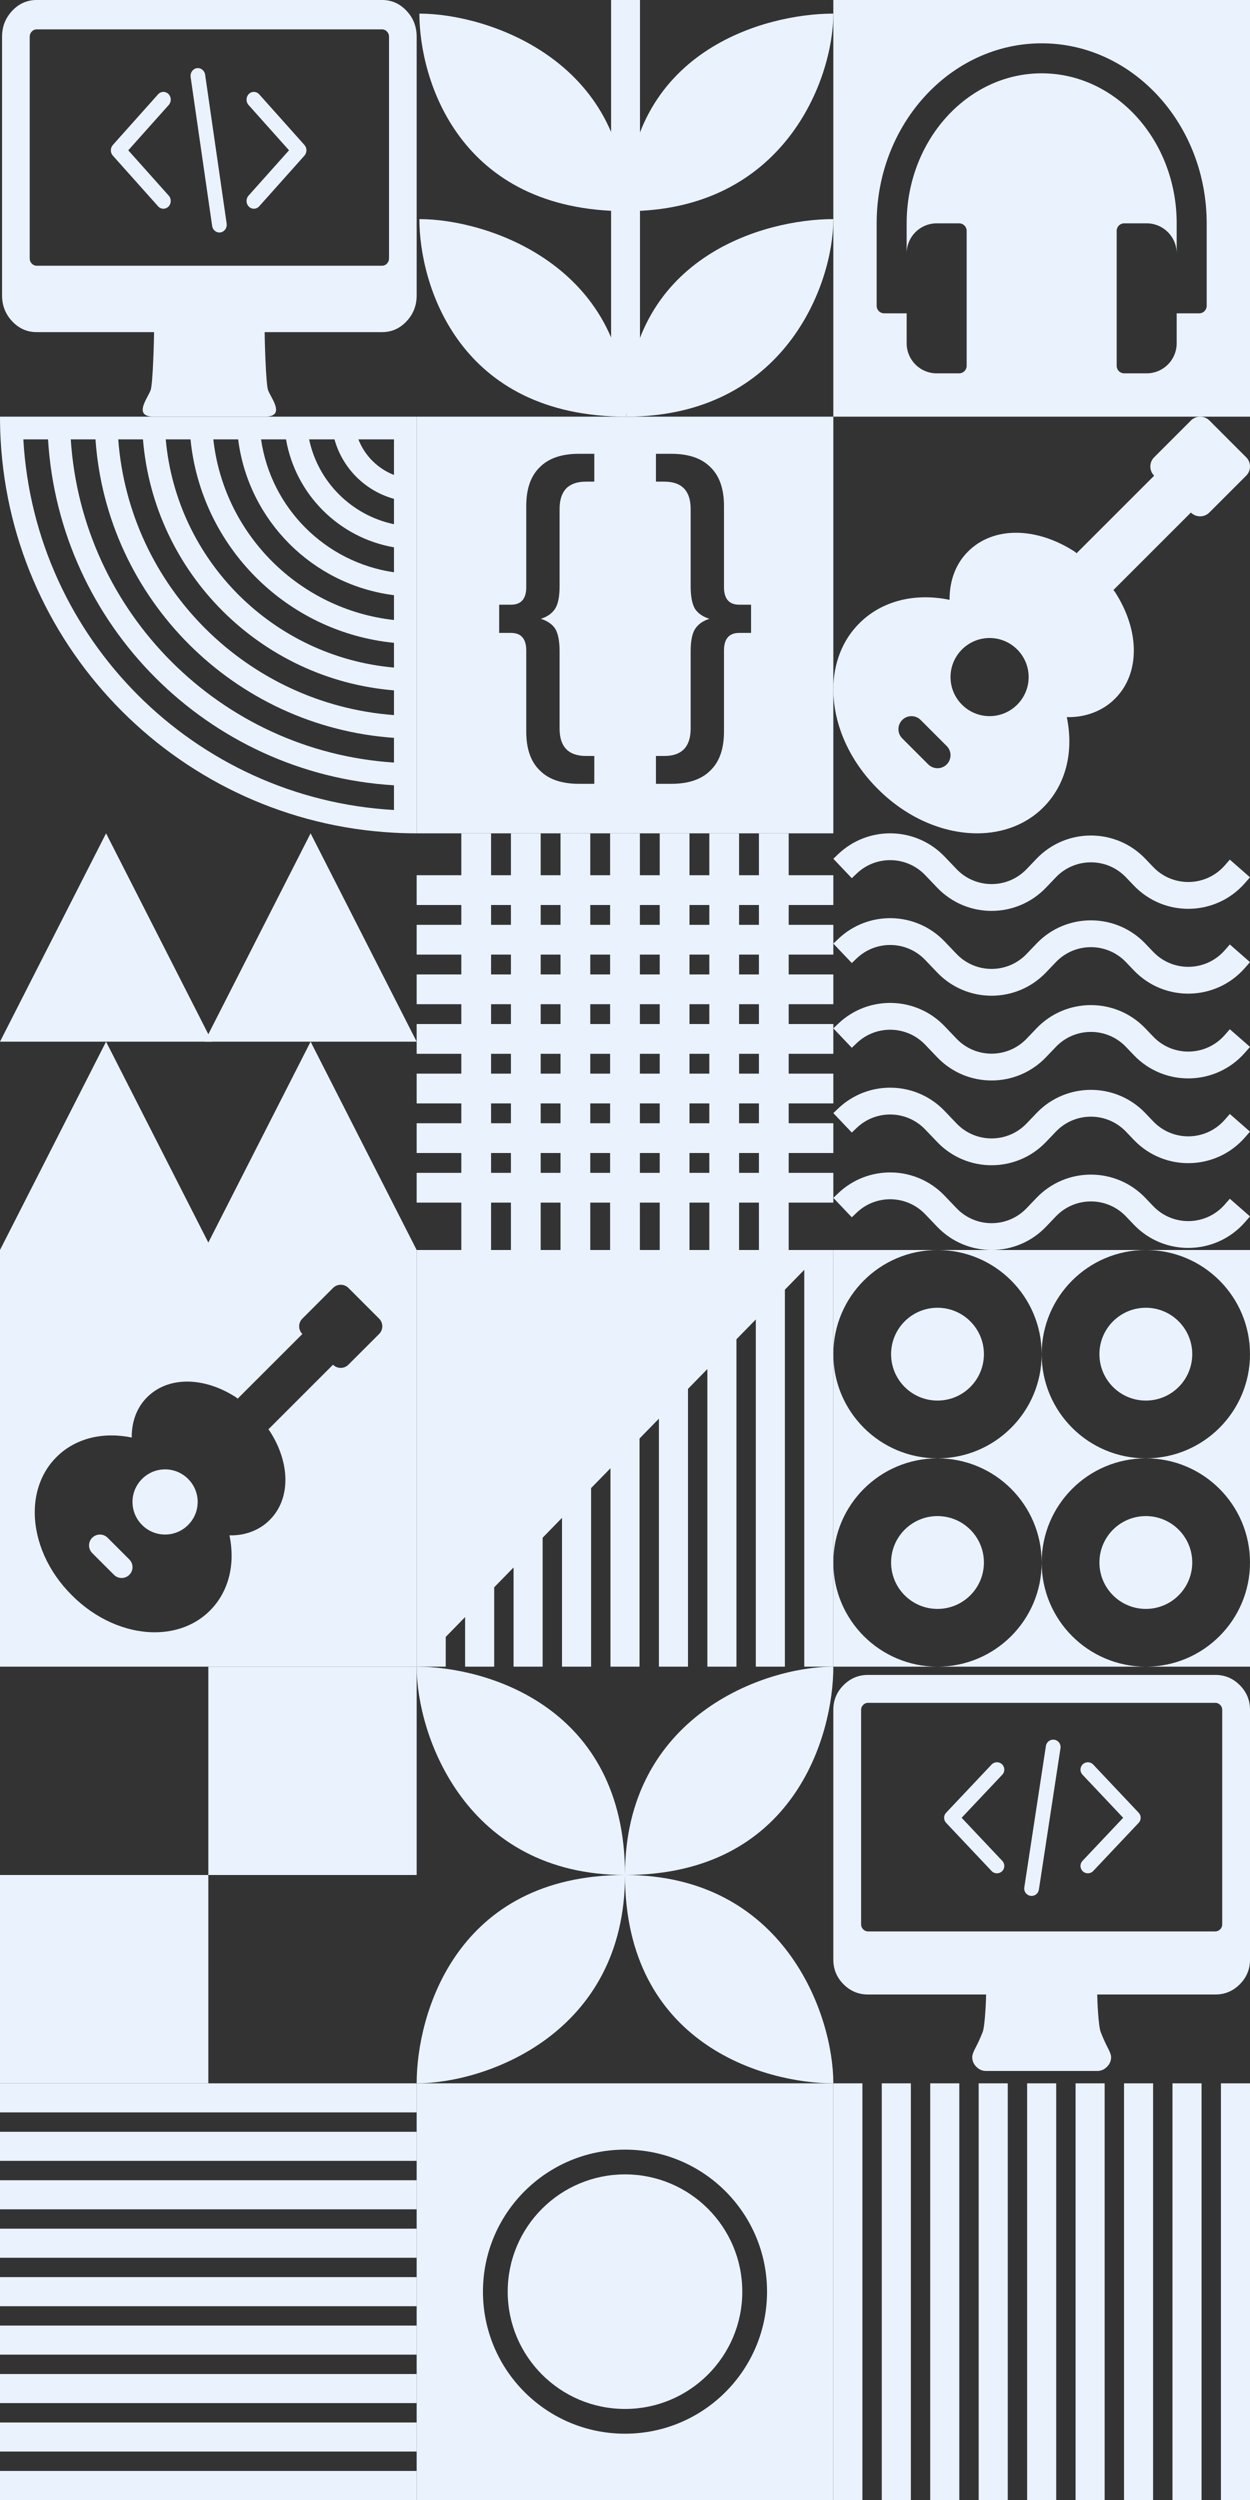 <?xml version="1.0" encoding="UTF-8"?> <svg xmlns="http://www.w3.org/2000/svg" width="606" height="1212" viewBox="0 0 606 1212" fill="none"><rect x="0" y="0" width="606" height="1212" fill="#333333" stroke="none"/> <path fill-rule="evenodd" clip-rule="evenodd" d="M202 201.999V403.999C198.309 403.999 194.642 403.9 191 403.704C88.196 398.187 5.811 315.803 0.294 212.999C0.099 209.357 0 205.689 0 201.999L202 201.999ZM34.309 212.999L46.291 212.999C51.682 290.438 113.56 352.316 191 357.708L191 369.69C106.955 364.259 39.739 297.044 34.309 212.999ZM191 346.679C119.638 341.329 62.669 284.36 57.32 212.999L69.311 212.999C74.608 277.754 126.244 329.391 191 334.687L191 346.679ZM191 323.646C132.323 318.408 85.59 271.675 80.352 212.999L92.36 212.999C97.521 265.068 138.931 306.477 191 311.638L191 311.691V323.646ZM126.56 212.999L138.665 212.999C143.267 239.68 164.318 260.732 191 265.333V277.438C157.704 272.626 131.373 246.294 126.56 212.999ZM191 254.134C170.405 249.811 154.188 233.593 149.864 212.999L162.162 212.999C166.013 226.976 177.023 237.985 191 241.836V254.134ZM191 212.999L191 230.259C183.104 227.184 176.815 220.894 173.739 212.999L191 212.999ZM115.459 212.999C120.414 252.377 151.621 283.584 191 288.539L191 300.577C145.011 295.503 108.495 258.987 103.421 212.999L115.459 212.999ZM23.287 212.999C28.749 303.121 100.877 375.249 191 380.711L191 392.687C94.273 387.195 16.804 309.726 11.312 212.999L23.287 212.999Z" fill="#EAF3FD"></path> <path d="M203.32 6.6C236.767 6.6 303.66 29.404 303.66 102.379C222.433 102.379 203.32 38.526 203.32 6.6Z" fill="#EAF3FD"></path> <path d="M203.32 106.22C236.767 106.22 303.66 129.024 303.66 201.999C222.433 201.999 203.32 138.146 203.32 106.22Z" fill="#EAF3FD"></path> <path d="M404 6.6C404 38.526 380.11 102.379 303.66 102.379C303.66 24.843 370.553 6.6 404 6.6Z" fill="#EAF3FD"></path> <path d="M404 106.22C404 138.146 380.11 201.999 303.66 201.999C303.66 124.463 370.553 106.22 404 106.22Z" fill="#EAF3FD"></path> <path d="M310.261 -0.001H296.261V200.678H310.261V-0.001Z" fill="#EAF3FD"></path> <path fill-rule="evenodd" clip-rule="evenodd" d="M17.751 0C13.143 0 9.202 1.744 5.922 5.228C2.64 8.713 0.999 12.9 1 17.793V143.219C1 148.114 2.64 152.301 5.921 155.786C9.201 159.27 13.143 161.011 17.748 161.011H74.699C74.699 163.754 74.141 186.147 73.024 189.15C72.725 189.952 72.203 190.941 71.637 192.011C69.348 196.341 66.356 202 74.699 202H128.299C136.707 202 133.66 196.314 131.357 192.017C130.791 190.961 130.27 189.988 129.975 189.205C128.858 186.242 128.299 163.827 128.299 161.011H185.25C189.856 161.011 193.798 159.27 197.08 155.786C200.361 152.3 202 148.114 202 143.219V17.793C202 12.9 200.361 8.713 197.08 5.228C193.798 1.744 189.856 0 185.25 0H17.751ZM15.395 127.774C14.732 127.069 14.4 126.236 14.4 125.272V17.793C14.4 16.829 14.732 15.996 15.395 15.291C16.056 14.587 16.843 14.235 17.748 14.235H185.25C186.156 14.235 186.942 14.588 187.605 15.291C188.269 15.995 188.6 16.829 188.6 17.793V125.272C188.6 126.236 188.268 127.067 187.605 127.774C186.942 128.477 186.157 128.829 185.25 128.829H17.751C16.843 128.829 16.058 128.477 15.395 127.774ZM95.396 33.059C97.336 32.748 99.152 34.157 99.448 36.208L109.879 108.394C110.175 110.446 108.842 112.365 106.9 112.679C106.717 112.707 106.537 112.721 106.358 112.721C104.631 112.721 103.117 111.389 102.848 109.529L92.417 37.344C92.121 35.291 93.454 33.372 95.396 33.059ZM140.113 72.869L120.489 94.852C119.142 96.362 119.206 98.741 120.635 100.166C121.321 100.852 122.2 101.193 123.074 101.193C124.019 101.193 124.961 100.798 125.661 100.015L147.59 75.451C148.883 74.002 148.883 71.737 147.59 70.288L125.662 45.725C124.314 44.215 122.062 44.146 120.635 45.571C119.207 46.996 119.142 49.376 120.489 50.886L140.113 72.869ZM76.636 45.726L54.708 70.29C53.415 71.738 53.415 74.002 54.708 75.451L76.636 100.016C77.334 100.797 78.277 101.193 79.222 101.193C80.097 101.193 80.975 100.853 81.662 100.167C83.09 98.741 83.156 96.363 81.807 94.853L62.182 72.869L81.807 50.887C83.156 49.377 83.09 46.997 81.662 45.572C80.233 44.146 77.984 44.215 76.636 45.726Z" fill="#EAF3FD"></path> <path fill-rule="evenodd" clip-rule="evenodd" d="M606 0H404V202H606V0ZM425 108.273C425 60.151 460.888 21 505 21C549.113 21 585 60.151 585 108.273V148.272C585 150.281 583.372 151.909 581.364 151.909H570.455V166.454C570.455 174.477 563.931 181 555.909 181H545C542.99 181 541.364 179.374 541.364 177.364V111.909C541.364 109.899 542.99 108.273 545 108.273H555.909C563.931 108.273 570.455 114.796 570.455 122.818V108.273C570.455 68.17 541.091 35.546 505 35.546C468.91 35.546 439.546 68.17 439.546 108.273V122.818C439.546 114.796 446.07 108.273 454.092 108.273H465.001C467.011 108.273 468.637 109.899 468.637 111.909V177.364C468.637 179.374 467.011 181 465.001 181H454.092C446.069 181 439.546 174.476 439.546 166.454V151.909H428.637C426.629 151.909 425 150.281 425 148.272V108.273Z" fill="#EAF3FD"></path> <path fill-rule="evenodd" clip-rule="evenodd" d="M216.093 606H202V808H216.093V793.571L225.488 783.953V808H239.581V769.524L248.977 759.904V808H263.07V745.476L272.465 735.857V808H286.558V721.428L295.953 711.81V808H310.047V697.381L319.441 687.762V808H333.534V673.334L342.931 663.714V808H357.024V649.285L366.419 639.666V808H380.512V625.238L389.907 615.619V808H404V606L399.303 606H216.093Z" fill="#EAF3FD"></path> <path fill-rule="evenodd" clip-rule="evenodd" d="M454.5 606H404V656.5V757.5V808H454.444C426.579 807.97 404 785.372 404 757.5C404 729.609 426.61 707 454.5 707C482.39 707 505 729.609 505 757.5C505 785.372 482.421 807.97 454.556 808H555.444C527.579 807.97 505 785.372 505 757.5C505 729.609 527.61 707 555.5 707C583.39 707 606 729.609 606 757.5C606 785.372 583.421 807.97 555.556 808H606V757.5V606H454.5ZM454.5 606C482.377 606 504.979 628.588 505 656.46C505.021 628.588 527.623 606 555.5 606C583.39 606 606 628.609 606 656.5C606 684.39 583.39 707 555.5 707C527.623 707 505.021 684.412 505 656.539C504.979 684.412 482.377 707 454.5 707C426.61 707 404 684.39 404 656.5C404 628.609 426.61 606 454.5 606ZM454.5 679C466.926 679 477 668.926 477 656.5C477 644.073 466.926 634 454.5 634C442.074 634 432 644.073 432 656.5C432 668.926 442.074 679 454.5 679ZM454.5 780C466.926 780 477 769.926 477 757.5C477 745.073 466.926 735 454.5 735C442.074 735 432 745.073 432 757.5C432 769.926 442.074 780 454.5 780ZM578 656.5C578 668.926 567.926 679 555.5 679C543.074 679 533 668.926 533 656.5C533 644.073 543.074 634 555.5 634C567.926 634 578 644.073 578 656.5ZM555.5 780C567.926 780 578 769.926 578 757.5C578 745.073 567.926 735 555.5 735C543.074 735 533 745.073 533 757.5C533 769.926 543.074 780 555.5 780Z" fill="#EAF3FD"></path> <path fill-rule="evenodd" clip-rule="evenodd" d="M589.166 812C593.797 812 597.757 813.657 601.054 816.969C604.351 820.281 606.001 824.261 606 828.912V950.03C606 954.683 604.352 958.662 601.054 961.975C597.758 965.287 593.797 966.941 589.169 966.941H531.934C531.934 969.548 532.496 982.279 533.618 985.133C534.739 987.984 535.861 990.488 536.984 992.636C538.106 994.785 538.668 996.318 538.668 997.232C538.668 999.064 538.002 1000.65 536.668 1001.99C535.336 1003.33 533.758 1004 531.934 1004H478.067C476.244 1004 474.666 1003.33 473.333 1001.99C472.001 1000.65 471.335 999.064 471.335 997.232C471.335 996.246 471.896 994.698 473.017 992.582C474.139 990.469 475.262 988.004 476.383 985.185C477.506 982.369 478.067 969.618 478.067 966.941H420.833C416.204 966.941 412.243 965.287 408.944 961.975C405.648 958.662 404 954.682 404 950.03V828.912C404 824.261 405.648 820.281 408.944 816.969C412.243 813.657 416.204 812 420.833 812H589.166ZM591.534 935.35C592.2 934.68 592.533 933.888 592.533 932.972V828.912C592.533 827.996 592.2 827.204 591.534 826.534C590.87 825.865 590.079 825.53 589.168 825.53H420.833C419.922 825.53 419.133 825.866 418.466 826.534C417.799 827.204 417.467 827.996 417.467 828.912V932.972C417.467 933.888 417.801 934.677 418.466 935.35C419.133 936.018 419.922 936.352 420.833 936.352H589.166C590.078 936.352 590.867 936.018 591.534 935.35ZM511.134 843.422C509.185 843.127 507.36 844.466 507.062 846.416L496.579 915.028C496.282 916.979 497.622 918.803 499.573 919.1C499.756 919.128 499.937 919.141 500.117 919.141C501.853 919.141 503.375 917.875 503.646 916.107L514.128 847.495C514.426 845.544 513.086 843.72 511.134 843.422ZM466.195 881.261L485.916 902.156C487.27 903.591 487.206 905.853 485.769 907.208C485.08 907.859 484.197 908.183 483.318 908.183C482.369 908.183 481.422 907.808 480.719 907.064L458.681 883.715C457.381 882.338 457.381 880.186 458.681 878.809L480.718 855.462C482.072 854.026 484.335 853.961 485.769 855.315C487.205 856.669 487.27 858.931 485.916 860.367L466.195 881.261ZM529.988 855.463L552.025 878.81C553.325 880.187 553.325 882.338 552.026 883.716L529.989 907.064C529.287 907.807 528.339 908.183 527.389 908.183C526.51 908.183 525.628 907.86 524.937 907.209C523.503 905.853 523.436 903.592 524.791 902.157L544.514 881.261L524.791 860.368C523.436 858.933 523.503 856.671 524.937 855.316C526.373 853.961 528.634 854.026 529.988 855.463Z" fill="#EAF3FD"></path> <path fill-rule="evenodd" clip-rule="evenodd" d="M448.537 424.261C439.585 414.895 424.742 414.542 415.354 423.47L412.959 425.748L404 416.328L406.395 414.05C420.976 400.183 444.031 400.732 457.935 415.278L463.729 421.34C472.984 431.023 488.449 431.023 497.704 421.34L502.489 416.334C516.864 401.295 540.884 401.295 555.259 416.334L559.082 420.333C568.616 430.307 584.651 429.96 593.744 419.582L596.222 416.754L606 425.322L603.522 428.149C589.399 444.268 564.493 444.808 549.684 429.315L545.862 425.317C536.606 415.634 521.142 415.634 511.886 425.317L507.102 430.322C492.726 445.362 468.707 445.362 454.331 430.322L448.537 424.261ZM448.537 465.387C439.585 456.022 424.742 455.668 415.354 464.597L412.959 466.875L404 457.455L406.395 455.177C420.976 441.309 444.03 441.859 457.934 456.405L463.728 462.466C472.984 472.149 488.448 472.149 497.704 462.466L502.489 457.461C516.864 442.421 540.884 442.421 555.259 457.461L559.081 461.46C568.615 471.434 584.651 471.087 593.744 460.709L596.222 457.881L605.999 466.448L603.522 469.276C589.398 485.395 564.492 485.934 549.684 470.442L545.862 466.443C536.606 456.76 521.142 456.76 511.886 466.443L507.101 471.449C492.726 486.488 468.706 486.488 454.331 471.449L448.537 465.387ZM415.354 505.687C424.742 496.758 439.585 497.112 448.537 506.477L454.331 512.539C468.706 527.578 492.726 527.578 507.101 512.539L511.886 507.533C521.142 497.85 536.606 497.85 545.862 507.533L549.684 511.532C564.492 527.024 589.398 526.484 603.522 510.365L605.999 507.538L596.222 498.971L593.744 501.798C584.651 512.176 568.615 512.524 559.081 502.549L555.259 498.55C540.884 483.511 516.864 483.511 502.489 498.55L497.704 503.556C488.448 513.239 472.984 513.239 463.728 503.556L457.934 497.495C444.03 482.948 420.976 482.399 406.395 496.267L404 498.544L412.959 507.964L415.354 505.687ZM448.537 547.568C439.585 538.202 424.742 537.849 415.354 546.777L412.959 549.055L404 539.635L406.395 537.357C420.976 523.49 444.03 524.039 457.934 538.585L463.728 544.647C472.984 554.33 488.448 554.33 497.704 544.647L502.489 539.641C516.864 524.602 540.884 524.602 555.259 539.641L559.081 543.64C568.615 553.614 584.651 553.267 593.744 542.889L596.222 540.061L605.999 548.629L603.522 551.456C589.398 567.575 564.492 568.115 549.684 552.622L545.862 548.624C536.606 538.941 521.142 538.941 511.886 548.624L507.101 553.629C492.726 568.669 468.706 568.669 454.331 553.629L448.537 547.568ZM415.354 587.868C424.742 578.939 439.585 579.293 448.537 588.658L454.331 594.72C468.706 609.759 492.726 609.759 507.101 594.72L511.886 589.714C521.142 580.031 536.606 580.031 545.862 589.714L549.684 593.713C564.492 609.205 589.398 608.666 603.522 592.547L605.999 589.719L596.222 581.152L593.744 583.98C584.651 594.358 568.615 594.705 559.081 584.73L555.259 580.732C540.884 565.692 516.864 565.692 502.489 580.732L497.704 585.737C488.448 595.42 472.984 595.42 463.728 585.737L457.934 579.676C444.03 565.129 420.976 564.58 406.395 578.448L404 580.726L412.959 590.146L415.354 587.868Z" fill="#EAF3FD"></path> <path fill-rule="evenodd" clip-rule="evenodd" d="M404 1010H202V1212H404V1010ZM359.863 1111C359.863 1142.4 334.405 1167.86 303 1167.86C271.595 1167.86 246.136 1142.4 246.136 1111C246.136 1079.59 271.595 1054.14 303 1054.14C334.405 1054.14 359.863 1079.59 359.863 1111ZM371.863 1111C371.863 1149.03 341.032 1179.86 303 1179.86C264.968 1179.86 234.136 1149.03 234.136 1111C234.136 1072.97 264.968 1042.14 303 1042.14C341.032 1042.14 371.863 1072.97 371.863 1111Z" fill="#EAF3FD"></path> <path fill-rule="evenodd" clip-rule="evenodd" d="M0 1212L-6.16026e-07 1197.91L202 1197.91L202 1212L0 1212ZM-1.02671e-06 1188.51L-1.64273e-06 1174.42L202 1174.42L202 1188.51L-1.02671e-06 1188.51ZM-6.16026e-07 1150.93L0 1165.02L202 1165.02L202 1150.93L-6.16026e-07 1150.93ZM0 1141.53L-6.16026e-07 1127.44L202 1127.44L202 1141.53L0 1141.53ZM-6.16026e-07 1103.95L0 1118.05L202 1118.05L202 1103.95L-6.16026e-07 1103.95ZM0 1094.56L-6.16025e-07 1080.46L202 1080.46L202 1094.56L0 1094.56ZM-6.16026e-07 1056.98L0 1071.07L202 1071.07L202 1056.98L-6.16026e-07 1056.98ZM0 1047.58L-6.16024e-07 1033.49L202 1033.49L202 1047.58L0 1047.58ZM-6.16026e-07 1010L0 1024.09L202 1024.09L202 1010L-6.16026e-07 1010Z" fill="#EAF3FD"></path> <path fill-rule="evenodd" clip-rule="evenodd" d="M404 1010H418.093V1212H404V1010ZM427.488 1010H441.581V1212H427.488V1010ZM465.07 1010H450.977V1212H465.07V1010ZM474.465 1010H488.558V1212H474.465V1010ZM512.047 1010H497.954V1212H512.047V1010ZM521.442 1010H535.535V1212H521.442V1010ZM559.024 1010H544.931V1212H559.024V1010ZM568.419 1010H582.512V1212H568.419V1010ZM606 1010H591.907V1212H606V1010Z" fill="#EAF3FD"></path> <path fill-rule="evenodd" clip-rule="evenodd" d="M202 808H101V909H0V1010H101L101 909H202V808Z" fill="#EAF3FD"></path> <path d="M102.836 504.999L0 504.999L51.418 403.999L102.836 504.999Z" fill="#EAF3FD"></path> <path d="M102.836 605.999L0 605.999L51.418 504.999L102.836 605.999Z" fill="#EAF3FD"></path> <path d="M201.999 504.999L99.163 504.999L150.581 403.999L201.999 504.999Z" fill="#EAF3FD"></path> <path d="M202 605.999L99.164 605.999L150.582 504.999L202 605.999Z" fill="#EAF3FD"></path> <path fill-rule="evenodd" clip-rule="evenodd" d="M367.928 605.999H382.357V583.027H404V568.598H382.357V558.979H404V544.551H382.357V534.932H404V520.503H382.357V510.884H404V496.455H382.357V486.836H404V472.408H382.357V462.789H404V448.36H382.357V438.741H404V424.312L382.357 424.312V403.999L367.928 403.999V424.312H358.309V403.999L343.881 403.999V424.312H334.262V403.999L319.833 403.999V424.312H310.214V403.999L295.786 403.999V424.312H286.167V403.999L271.738 403.999V424.312H262.119L262.119 403.999L247.69 403.999L247.69 424.312H238.071L238.071 403.999L223.643 403.999L223.643 424.312H202V438.741H223.643V448.36H202V462.789H223.643V472.408H202V486.836H223.643L223.643 496.455H202V510.884H223.643L223.643 520.503H202V534.932H223.643L223.643 544.551H202V558.979H223.643V568.598H202V583.027H223.643L223.643 605.999H238.071L238.071 583.027H247.69L247.69 605.999H262.119L262.119 583.027H271.738V605.999H286.167V583.027H295.786V605.999H310.214V583.027H319.833V605.999H334.262V583.027H343.881V605.999H358.309V583.027H367.928V605.999ZM238.071 568.598H247.69V558.979H238.071V568.598ZM238.071 544.551H247.69V534.932H238.071V544.551ZM238.071 520.503H247.69V510.884H238.071V520.503ZM238.071 496.455H247.69V486.836H238.071V496.455ZM238.071 472.408H247.69L247.69 462.789H238.071L238.071 472.408ZM238.071 448.36H247.69V438.741H238.071V448.36ZM262.119 448.36V438.741H271.738V448.36H262.119ZM262.119 472.408L262.119 462.789H271.738V472.408H262.119ZM262.119 496.455V486.836H271.738V496.455H262.119ZM262.119 520.503V510.884H271.738V520.503H262.119ZM262.119 544.551V534.932H271.738V544.551H262.119ZM262.119 568.598V558.979H271.738V568.598H262.119ZM286.167 568.598H295.786V558.979H286.167V568.598ZM286.167 544.551H295.786V534.932H286.167V544.551ZM286.167 520.503H295.786V510.884H286.167V520.503ZM286.167 496.455H295.786V486.836H286.167V496.455ZM286.167 472.408H295.786V462.789H286.167V472.408ZM286.167 448.36H295.786V438.741H286.167V448.36ZM310.214 448.36V438.741H319.833V448.36H310.214ZM310.214 472.408V462.789H319.833V472.408H310.214ZM310.214 496.455V486.836H319.833V496.455H310.214ZM310.214 520.503V510.884H319.833V520.503H310.214ZM310.214 544.551V534.932H319.833V544.551H310.214ZM310.214 568.598V558.979H319.833V568.598H310.214ZM334.262 568.598H343.881V558.979H334.262V568.598ZM334.262 544.551H343.881V534.932H334.262V544.551ZM334.262 520.503H343.881V510.884H334.262V520.503ZM334.262 496.455H343.881V486.836H334.262V496.455ZM334.262 472.408H343.881V462.789H334.262V472.408ZM334.262 448.36H343.881V438.741H334.262V448.36ZM358.309 448.36V438.741H367.928V448.36H358.309ZM358.309 472.408V462.789H367.928V472.408H358.309ZM358.309 496.455V486.836H367.928V496.455H358.309ZM358.309 520.503V510.884H367.928V520.503H358.309ZM358.309 544.551V534.932H367.928V544.551H358.309ZM358.309 568.598V558.979H367.928V568.598H358.309Z" fill="#EAF3FD"></path> <path d="M604.157 221.698L586.305 203.845C583.843 201.383 579.841 201.383 577.379 203.845L559.527 221.698C557.065 224.16 557.065 228.162 559.527 230.624L521.93 268.21C521.627 267.907 521.286 267.63 520.933 267.39C502.147 255.269 481.442 255.256 469.385 267.301C463.388 273.197 460.282 281.455 460.358 290.797C443.377 287.313 427.47 291.303 416.6 302.173C408.469 310.241 404 321.617 404 334.192C404 351.249 411.853 368.849 425.538 382.447C439.161 396.145 456.747 403.999 473.791 403.999H473.804C486.378 403.999 497.741 399.529 505.795 391.423C516.678 380.54 520.693 364.657 517.183 347.651C526.172 347.916 534.782 344.633 540.628 338.636C552.71 326.553 552.697 305.835 540.59 287.073C540.363 286.707 540.085 286.366 539.769 286.063L577.354 248.476C579.816 250.938 583.818 250.938 586.28 248.476L604.131 230.624C606.619 228.162 606.619 224.16 604.157 221.698ZM458.969 370.591C457.732 371.816 456.116 372.435 454.5 372.435C452.884 372.435 451.268 371.816 450.031 370.591L437.406 357.966C434.944 355.504 434.944 351.501 437.406 349.039C439.868 346.577 443.87 346.577 446.332 349.039L458.957 361.665C461.431 364.127 461.431 368.117 458.969 370.591ZM479.75 347.183C469.309 347.183 460.812 338.686 460.812 328.245C460.812 317.804 469.309 309.307 479.75 309.307C490.191 309.307 498.687 317.804 498.687 328.245C498.687 338.686 490.191 347.183 479.75 347.183Z" fill="#EAF3FD"></path> <path fill-rule="evenodd" clip-rule="evenodd" d="M404 808C370.338 808 303.019 832.041 303 908.967C302.982 827.233 235.662 808 202 808C202 841.666 226.048 909 303 909C221.238 909 202 976.333 202 1010C235.667 1010 303 985.952 303 909C384.762 909 404 841.666 404 808ZM404 1010C404 976.333 379.952 909 303 909C303 990.762 370.333 1010 404 1010Z" fill="#EAF3FD"></path> <path fill-rule="evenodd" clip-rule="evenodd" d="M202 606H0V808H202V606ZM168.913 624.389L183.803 639.279C185.857 641.333 185.857 644.671 183.782 646.725L168.892 661.615C166.838 663.669 163.5 663.669 161.447 661.615L130.097 692.965C130.36 693.218 130.592 693.502 130.781 693.807C140.88 709.456 140.891 726.737 130.813 736.815C125.937 741.817 118.755 744.555 111.257 744.334C114.185 758.519 110.836 771.766 101.758 780.844C95.04 787.605 85.562 791.332 75.074 791.332H75.063C60.847 791.332 46.177 784.782 34.815 773.357C23.399 762.015 16.849 747.335 16.849 733.108C16.849 722.62 20.577 713.131 27.359 706.402C36.426 697.335 49.695 694.008 63.858 696.914C63.795 689.121 66.386 682.234 71.388 677.316C81.445 667.27 98.715 667.281 114.385 677.39C114.68 677.59 114.964 677.822 115.217 678.075L146.577 646.725C144.524 644.671 144.524 641.333 146.577 639.279L161.468 624.389C163.521 622.336 166.859 622.336 168.913 624.389ZM58.972 765.006C60.32 765.006 61.668 764.49 62.7 763.468C64.754 761.404 64.754 758.076 62.69 756.023L52.159 745.492C50.105 743.439 46.767 743.439 44.714 745.492C42.66 747.546 42.66 750.884 44.714 752.937L55.244 763.468C56.276 764.49 57.624 765.006 58.972 765.006ZM64.237 728.148C64.237 736.857 71.325 743.944 80.034 743.944C88.743 743.944 95.83 736.857 95.83 728.148C95.83 719.439 88.743 712.352 80.034 712.352C71.325 712.352 64.237 719.439 64.237 728.148Z" fill="#EAF3FD"></path> <path fill-rule="evenodd" clip-rule="evenodd" d="M202 201.999H404V403.999H202V201.999ZM364.118 306.836H358.395C353.458 306.836 350.989 309.685 350.989 315.383V354.699C350.989 363.018 348.801 369.286 344.425 373.503C340.161 377.833 333.821 379.999 325.406 379.999H318V366.494H322.04C330.567 366.494 334.831 362.05 334.831 353.161V315.725C334.831 310.939 335.505 307.406 336.851 305.127C338.31 302.734 340.666 301.024 343.92 299.999C340.666 298.973 338.31 297.32 336.851 295.041C335.505 292.648 334.831 289.058 334.831 284.272V246.836C334.831 237.947 330.567 233.503 322.04 233.503H318V219.999H325.406C333.821 219.999 340.161 222.164 344.425 226.494C348.801 230.711 350.989 236.979 350.989 245.298V284.614C350.989 290.312 353.458 293.161 358.395 293.161H364.118V306.836ZM242 293.161L242 306.836H247.723C252.66 306.836 255.128 309.685 255.128 315.383L255.128 354.699C255.128 363.018 257.316 369.286 261.693 373.503C265.957 377.833 272.296 379.999 280.712 379.999H288.118V366.494H284.078C275.55 366.494 271.286 362.05 271.286 353.161V315.725C271.286 310.939 270.613 307.349 269.267 304.956C267.808 302.677 265.452 301.024 262.198 299.999C265.452 298.973 267.808 297.263 269.267 294.87C270.613 292.591 271.286 289.058 271.286 284.272L271.286 246.836C271.286 237.947 275.55 233.503 284.078 233.503H288.118V219.999L280.712 219.999C272.296 219.999 265.957 222.164 261.693 226.494C257.316 230.711 255.128 236.979 255.128 245.298L255.128 284.614C255.128 290.312 252.66 293.161 247.723 293.161H242Z" fill="#EAF3FD"></path> </svg> 